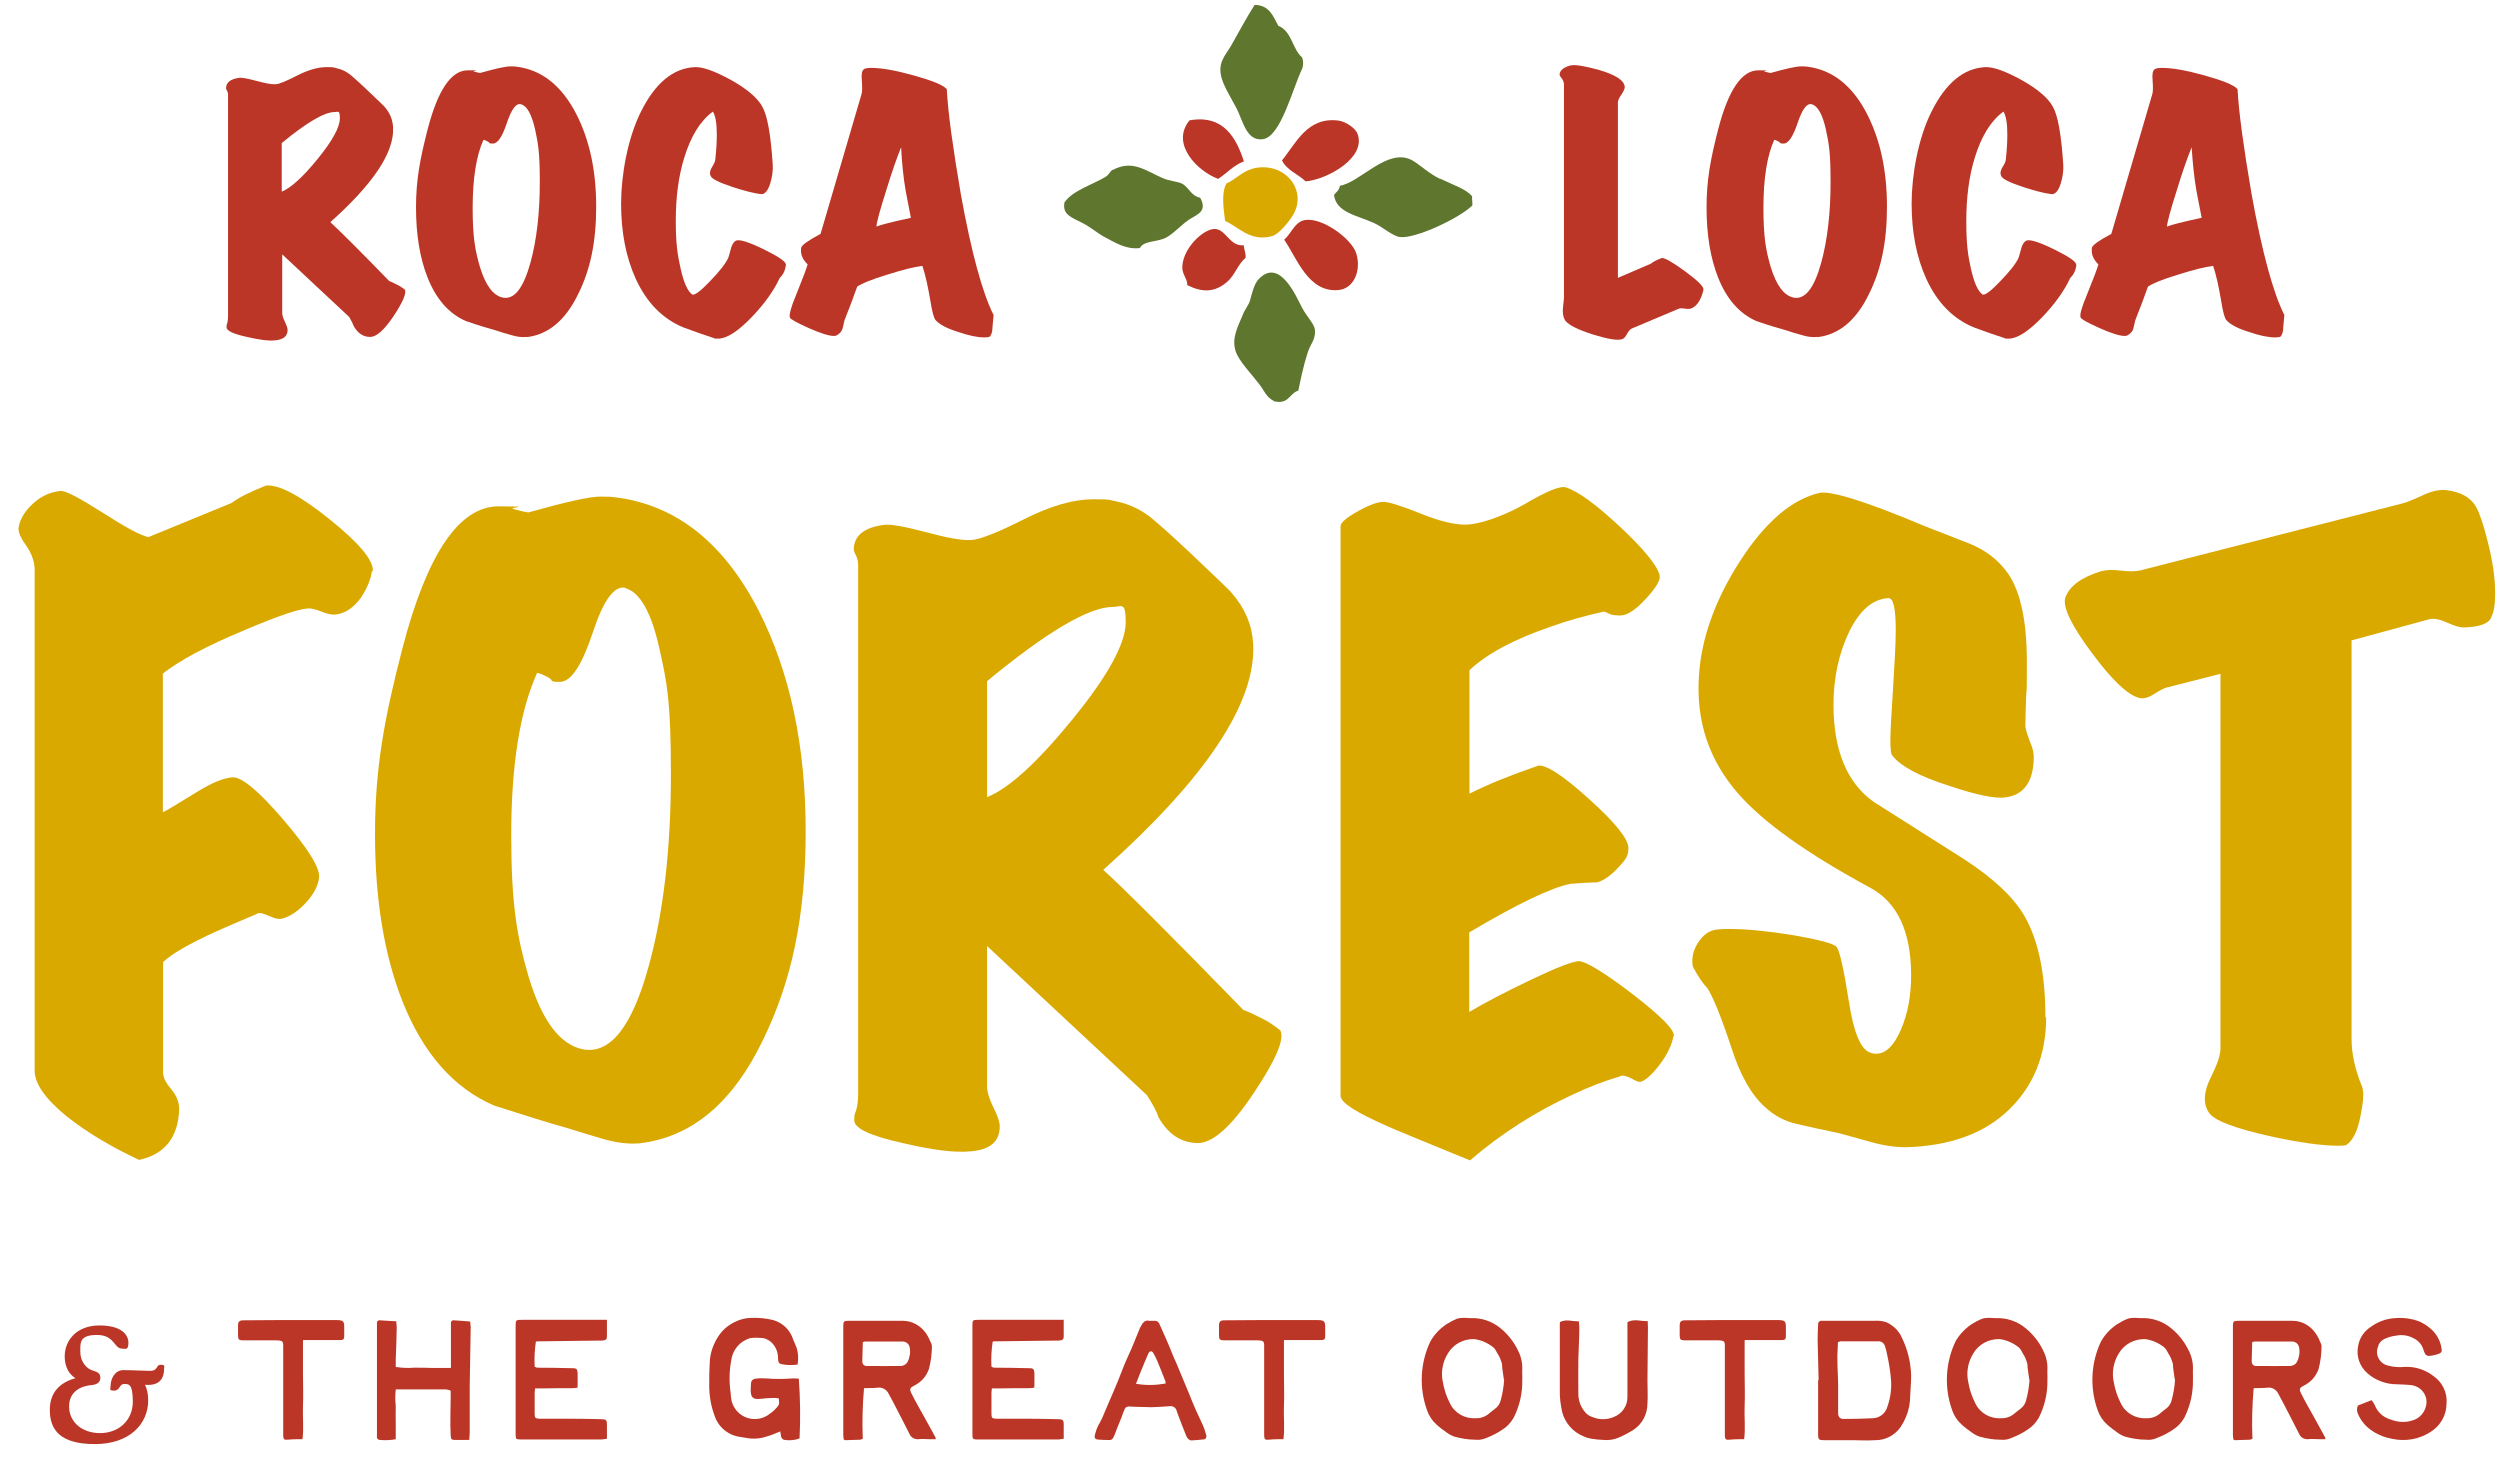 <svg xmlns="http://www.w3.org/2000/svg" id="Layer_1" viewBox="0 0 1024 597.5"><g><path d="M165.8,118.6c.8,1.5-.8,5.1-4.6,10.9-3.9,5.8-7.1,8.6-9.7,8.5-2.8,0-5-1.6-6.6-4.4-.3-.9-.9-2.1-1.9-3.8l-27.4-25.6v24c0,1,.4,2.2,1.1,3.6.7,1.5,1.1,2.6,1.1,3.3,0,2.6-1.7,4-5.1,4.3-2.6.3-6.5-.2-11.6-1.4-5.5-1.2-8.3-2.5-8.3-3.9s.1-1,.3-1.8c.2-.7.3-1.7.3-2.8V38.8c0-.6-.1-1.1-.4-1.6-.3-.5-.4-.8-.4-1.1,0-2.3,1.8-3.7,5.2-4.2,1-.2,3.4.2,7.1,1.2,3.7,1,6.3,1.5,7.9,1.4,1.5,0,4.5-1.3,9-3.6,4.5-2.3,8.5-3.4,11.9-3.4s2.6.1,4,.4c2.4.5,4.6,1.6,6.6,3.4,2,1.7,3.9,3.5,5.7,5.2,4.8,4.5,7.2,6.9,7.4,7.1,2.3,2.6,3.5,5.5,3.6,8.7.5,10.1-8.1,23-25.7,38.7,3.6,3.3,11.7,11.3,24.1,24.1.8.3,1.9.8,3.4,1.6.9.4,1.9,1.1,3,1.9M137,45.9c-4.1,0-11.3,4.2-21.6,12.7v19.9c3.7-1.5,8.6-5.9,14.7-13.4,6.1-7.5,9.1-13,9.1-16.6s-.7-2.6-2.2-2.6" style="fill: #bb3626;"></path><path d="M215.7,138c-1.8.2-3.9,0-6.1-.7-2.3-.6-4.5-1.3-6.6-2-2.6-.7-6.7-1.9-12.2-3.8-6.9-3-12.2-9-15.7-17.9-3.1-7.9-4.7-17.4-4.7-28.6s1.6-19.7,4.7-31.8c4.2-16.3,9.7-24.4,16.5-24.4s1.5.2,2.5.5c1.1.3,1.9.5,2.5.6,6.4-1.8,10.5-2.7,12.3-2.7s1.7,0,2.6.1c10.4,1.3,18.6,7.8,24.6,19.5,5.4,10.6,8.1,23.2,8.1,37.8s-2.4,25.8-7.3,35.7c-5.2,10.8-12.3,16.8-21.2,17.8M213.3,42.7c-1.9-.5-3.8,2-5.7,7.7-1.9,5.6-3.7,8.4-5.7,8.4s-1.1-.2-1.9-.7c-.8-.5-1.5-.8-2-.8-2.9,6.5-4.4,15.8-4.4,27.8s1,17.5,3,24.3c2.3,7.5,5.4,11.7,9.4,12.5,4.7.9,8.4-3.9,11.3-14.4,2.5-9.2,3.8-20.1,3.8-32.8s-.7-15.8-1.9-21.6c-1.4-6.2-3.3-9.7-5.8-10.4" style="fill: #bb3626;"></path><path d="M321.9,108.6c-.3,2.2-1.1,3.9-2.5,5.2-2.5,5.4-6.4,10.8-11.6,16.2-5.6,5.8-10.2,8.7-13.6,8.7s-1,0-1.4-.1c-3.8-1.2-8.1-2.7-12.9-4.5-8.5-3.5-15-10.1-19.5-19.9-4-8.8-6-19.1-6-30.8s2.7-26.9,8.2-37.8c5.8-11.6,13.1-17.6,21.8-18.1,3.4-.2,8.3,1.6,14.9,5.2,6.5,3.6,10.9,7.3,12.9,10.9,2.1,3.6,3.5,11.5,4.3,23.6.2,2.6-.2,5.2-1,7.9-1,3.2-2.4,4.7-4,4.4-3-.4-6.8-1.4-11.4-2.9-5.5-1.8-8.5-3.3-9-4.5-.2-.4-.3-.8-.3-1.2,0-.8.4-1.8,1.1-2.9.7-1.2,1.1-2.1,1.1-2.9.4-3.6.6-6.9.6-10,0-4.5-.5-7.6-1.6-9.4-5.2,3.8-9.1,10.2-11.8,19.1-2.3,7.5-3.4,16.1-3.4,25.6s.7,13.9,2,19.7c1.3,5.8,2.9,9.2,4.7,10.5.9.5,3.3-1.2,7.2-5.3,3.9-4,6.5-7.3,7.6-9.7,0,0,.5-1.5,1.2-4.2.5-1.6,1.2-2.5,2.1-2.9,1.5-.5,5.3.7,11.4,3.7,6.1,3,9.1,5.1,8.9,6.3" style="fill: #bb3626;"></path><path d="M407,128.7c0,.8-.3,2.6-.5,5.6,0,1.6-.4,2.7-1,3.5-.4.3-1.2.4-2.2.4-2.9,0-6.4-.7-10.7-2.2-4.6-1.4-7.7-3-9.4-4.9-.7-.8-1.4-3.4-2.1-7.8-1-5.8-2-10.6-3.3-14.4-3.3.4-8.1,1.6-14.4,3.6-6.3,1.9-10.4,3.6-12.3,4.9-1.3,3.7-3,8.3-5.2,13.8-.3,1.2-.5,2.4-.8,3.4-.3,1.1-1.1,2-2.3,2.7-.3.2-.6.3-1.2.3-2.1,0-5.6-1.1-10.5-3.3-4.9-2.2-7.4-3.6-7.6-4.3-.3-1.2.5-4.2,2.5-9,2.8-6.9,4.4-11.2,4.8-12.7-1.8-1.8-2.7-3.6-2.7-5.5s0-.9.1-1.4c.2-1,2.8-2.9,7.9-5.6l16.8-57.3c.3-1,.3-2.9.1-5.7-.2-2.3,0-3.8.8-4.4.4-.4,1.5-.6,3.1-.6,4.1,0,9.9,1,17.4,3.1,7.5,2.1,12,3.9,13.5,5.6.5,9.6,2.5,24,5.8,43.3,4.3,23.7,8.8,40.1,13.3,49.1M373.1,89.2c-1.1-5.5-1.8-9.1-2.1-10.8-1-5.8-1.6-11.8-1.9-18.1-1.7,4.2-3.8,10.1-6.1,17.7-2.5,7.9-3.9,12.8-4,14.8,1.6-.7,6.4-1.9,14.2-3.6" style="fill: #bb3626;"></path><path d="M697.7,118.9c-1,4.1-2.7,6.5-4.9,7.4-.7.3-1.6.3-2.8.1-1.2-.2-2-.1-2.5.1l-19.2,8.1c-.6.3-1.2,1-1.9,2.2-.6,1.2-1.3,1.9-1.9,2.1-1.9.7-5.9,0-12.1-1.9-6.2-2-9.9-3.9-11.2-5.6-1-1.4-1.3-3.6-.9-6.5.2-1.4.3-2.5.3-3.3V34.2c-.2-.9-.5-1.6-1-2.2-.5-.6-.8-1.1-.8-1.6.2-1.6,1.7-2.9,4.5-3.6,1.8-.4,5.8.2,11.8,1.9,6.8,2,10.3,4.3,10.4,7,0,.7-.5,1.7-1.4,3.1-1,1.4-1.4,2.4-1.4,3.1v71.9l13.5-5.8c.8-.7,2.3-1.5,4.4-2.3,1.2-.2,4.5,1.7,9.7,5.5,5.3,3.9,7.8,6.4,7.4,7.6" style="fill: #bb3626;"></path><path d="M744.3,138c-1.8.2-3.9,0-6.1-.7-2.3-.6-4.5-1.3-6.6-2-2.6-.7-6.7-1.9-12.2-3.8-6.9-3-12.2-9-15.7-17.9-3.1-7.9-4.7-17.4-4.7-28.6s1.6-19.7,4.7-31.8c4.2-16.3,9.7-24.4,16.5-24.4s1.5.2,2.5.5c1.1.3,1.9.5,2.5.6,6.4-1.8,10.5-2.7,12.4-2.7s1.7,0,2.6.1c10.4,1.3,18.6,7.8,24.6,19.5,5.4,10.6,8.1,23.2,8.1,37.8s-2.4,25.8-7.3,35.7c-5.2,10.8-12.3,16.8-21.2,17.8M742,42.7c-1.9-.5-3.8,2-5.7,7.7-1.9,5.6-3.8,8.4-5.7,8.4s-1.1-.2-1.9-.7c-.8-.5-1.5-.8-2-.8-2.9,6.5-4.4,15.8-4.4,27.8s1,17.5,3,24.3c2.3,7.5,5.4,11.7,9.4,12.5,4.7.9,8.4-3.9,11.3-14.4,2.5-9.2,3.8-20.1,3.8-32.8s-.7-15.8-1.9-21.6c-1.4-6.2-3.3-9.7-5.8-10.4" style="fill: #bb3626;"></path><path d="M850.5,108.6c-.3,2.2-1.1,3.9-2.5,5.2-2.5,5.4-6.4,10.8-11.6,16.2-5.6,5.8-10.2,8.7-13.6,8.7s-1,0-1.4-.1c-3.8-1.2-8.1-2.7-12.9-4.5-8.5-3.5-15-10.1-19.5-19.9-4-8.8-6-19.1-6-30.8s2.7-26.9,8.2-37.8c5.8-11.6,13.1-17.6,21.8-18.1,3.4-.2,8.3,1.6,14.9,5.2,6.5,3.6,10.9,7.3,12.9,10.9,2.1,3.6,3.5,11.5,4.3,23.6.2,2.6-.2,5.2-1,7.9-1,3.2-2.4,4.7-4,4.4-3-.4-6.8-1.4-11.4-2.9-5.5-1.8-8.5-3.3-9-4.5-.2-.4-.3-.8-.3-1.2,0-.8.4-1.8,1.1-2.9s1.1-2.1,1.1-2.9c.4-3.6.6-6.9.6-10,0-4.5-.5-7.6-1.6-9.4-5.2,3.8-9.1,10.2-11.8,19.1-2.3,7.5-3.4,16.1-3.4,25.6s.6,13.9,1.9,19.7c1.3,5.8,2.9,9.2,4.7,10.5.9.5,3.3-1.2,7.2-5.3,3.9-4,6.5-7.3,7.6-9.7,0,0,.5-1.5,1.2-4.2.5-1.6,1.2-2.5,2.1-2.9,1.5-.5,5.3.7,11.4,3.7,6.1,3,9.1,5.1,8.9,6.3" style="fill: #bb3626;"></path><path d="M935.7,128.7c0,.8-.3,2.6-.5,5.6,0,1.6-.4,2.7-1,3.5-.4.3-1.2.4-2.2.4-2.9,0-6.4-.7-10.7-2.2-4.6-1.4-7.7-3-9.4-4.9-.7-.8-1.4-3.4-2.1-7.8-1-5.8-2-10.6-3.3-14.4-3.3.4-8.1,1.6-14.4,3.6-6.3,1.9-10.4,3.6-12.3,4.9-1.3,3.7-3,8.3-5.2,13.8-.3,1.2-.5,2.4-.8,3.4-.3,1.1-1.1,2-2.3,2.7-.3.2-.6.3-1.2.3-2.1,0-5.6-1.1-10.5-3.3-4.9-2.2-7.4-3.6-7.6-4.3-.4-1.2.5-4.2,2.5-9,2.8-6.9,4.4-11.2,4.8-12.7-1.8-1.8-2.7-3.6-2.7-5.5s0-.9.1-1.4c.2-1,2.8-2.9,7.9-5.6l16.8-57.3c.3-1,.3-2.9.1-5.7-.2-2.3,0-3.8.8-4.4.4-.4,1.5-.6,3.1-.6,4.1,0,9.9,1,17.4,3.1,7.5,2.1,12,3.9,13.5,5.6.5,9.6,2.5,24,5.8,43.3,4.3,23.7,8.8,40.1,13.3,49.1M901.8,89.2c-1.1-5.5-1.8-9.1-2.1-10.8-1-5.8-1.6-11.8-2-18.1-1.7,4.2-3.8,10.1-6.1,17.7-2.5,7.9-3.9,12.8-4,14.8,1.6-.7,6.4-1.9,14.2-3.6" style="fill: #bb3626;"></path><path d="M152.3,234c-.4,3.3-1.9,6.8-4.3,10.6-3.1,4.3-6.6,6.7-10.5,7.1-1.5.2-3.3-.2-5.6-1.1-2.3-.9-4-1.4-5.3-1.4-3.7,0-12.6,3-26.7,9-15.3,6.4-26.4,12.3-33.2,17.7v56.8c1-.4,5.9-3.3,14.6-8.7,5.8-3.5,10.4-5.4,14-5.6,3.7-.2,10.7,5.6,20.8,17.4,10.1,11.8,15,19.7,14.6,23.6-.4,3.7-2.5,7.4-6.2,11.2-2.9,2.9-5.8,4.8-8.7,5.6-1.2.4-2.9.2-5-.8-2.1-.9-3.5-1.4-4.3-1.4s-1.2.2-1.9.6c-6,2.5-11.3,4.8-15.8,6.8-11.4,5.2-18.7,9.4-22,12.7v45.3c0,1.9,1.1,4.1,3.3,6.7,2.2,2.6,3.3,5.3,3.3,8.2-.4,11.6-5.9,18.5-16.4,20.8-11.6-5.4-21.4-11.3-29.5-17.7-8.9-7.2-13.3-13.5-13.3-18.9v-205.1c0-3.3-1.2-6.7-3.6-10.1-2.4-3.4-3.4-5.9-2.9-7.6.6-3.3,2.6-6.5,5.9-9.5,3.3-3,7-4.7,11.2-5.1,1.9-.2,7.5,2.7,17.1,8.8,9.5,6.1,15.8,9.5,18.9,10.1l34.1-14c2.7-2.1,7.3-4.4,14-7.1,5.2-.6,13.9,4,26.1,13.8,12.2,9.8,18.1,16.9,17.7,21.3" style="fill: #daa900;"></path><path d="M261.9,468.3c-4.3.4-9.2-.2-14.6-1.7-5.4-1.6-10.7-3.2-15.8-4.8-6.2-1.7-15.9-4.7-29.2-9-16.6-7.2-29.1-21.5-37.5-42.8-7.4-18.8-11.2-41.6-11.2-68.3s3.7-47.1,11.2-76c10.1-38.9,23.3-58.3,39.4-58.3s3.5.4,6.1,1.1c2.6.7,4.6,1.2,6.1,1.4,15.3-4.3,25.1-6.5,29.5-6.5s4.1.1,6.2.3c24.8,3.1,44.4,18.6,58.7,46.5,12.8,25.2,19.2,55.3,19.2,90.3s-5.8,61.5-17.4,85.3c-12.4,25.9-29.3,40-50.6,42.5M256.3,240.8c-4.6-1.2-9.1,4.9-13.5,18.3-4.5,13.5-8.9,20.2-13.5,20.2s-2.5-.6-4.5-1.7c-2-1.1-3.6-1.8-4.8-2-7,15.5-10.6,37.7-10.6,66.4s2.4,41.9,7.1,58c5.4,18,12.8,27.9,22.3,29.8,11.2,2.1,20.2-9.4,27-34.4,6-21.9,9-48,9-78.2s-1.6-37.6-4.7-51.5c-3.3-14.9-8-23.2-14-24.8" style="fill: #daa900;"></path><path d="M524.4,422c1.9,3.5-1.8,12.2-11,25.9-9.2,13.8-16.9,20.5-23.1,20.3-6.6-.2-11.9-3.7-15.8-10.6-.6-2.1-2.2-5.1-4.7-9l-65.5-61.1v57.4c0,2.3.9,5.2,2.6,8.7,1.8,3.5,2.6,6.1,2.6,7.8,0,6.2-4,9.6-12.1,10.2-6.2.6-15.4-.5-27.6-3.4-13.2-2.9-19.9-6-19.9-9.3s.3-2.4.8-4.2c.5-1.8.8-4,.8-6.7v-216.6c0-1.4-.3-2.7-.9-3.9-.6-1.1-.9-2-.9-2.6.2-5.6,4.3-8.9,12.4-9.9,2.5-.4,8.1.6,16.9,2.9,8.8,2.4,15,3.5,18.8,3.3,3.5-.2,10.7-3,21.6-8.5,10.9-5.5,20.3-8.2,28.4-8.2s6.3.3,9.6.9c5.8,1.2,11.1,3.9,15.8,8.1,4.8,4.1,9.3,8.3,13.7,12.4,11.4,10.8,17.3,16.4,17.7,17.1,5.4,6.2,8.3,13.1,8.7,20.8,1.2,24-19.2,54.8-61.4,92.5,8.7,7.9,27.8,27,57.4,57.4,1.9.6,4.5,1.9,8.1,3.7,2.1,1,4.4,2.6,7.1,4.7M455.8,248.6c-9.7,0-26.9,10.1-51.5,30.4v47.5c8.9-3.5,20.6-14.2,35.1-32,14.5-17.8,21.7-31,21.7-39.7s-1.8-6.2-5.3-6.2" style="fill: #daa900;"></path><path d="M685.4,424.5c-.6,3.5-2.4,7.3-5.4,11.3-3,4-5.6,6.5-7.9,7.3-.6.2-1.8-.2-3.4-1.1-1.7-.9-3-1.4-4-1.4s-.8.1-1.2.3c-6.4,1.9-12.8,4.3-19.2,7.4-15.3,7-29.4,16-42.2,27-20.7-8.5-32-13.1-33.8-14-12.8-5.6-19.2-9.7-19.2-12.4v-233.4c0-1.4,2.4-3.5,7.3-6.2,4.9-2.7,8.4-3.9,10.7-3.7,2.5.2,7.4,1.8,14.9,4.8,7.4,3,13.5,4.5,18.3,4.5s14.3-2.8,24.2-8.4c9.1-5.4,14.8-7.7,17.1-6.8,5,1.7,12.4,7.1,22.2,16.3,9.8,9.2,15.1,15.8,16,19.7.4,1.9-1.5,5.1-5.7,9.6-4.2,4.6-7.7,6.8-10.4,6.8s-3.9-.3-5-.9c-1-.6-1.8-.8-2.2-.6-7.4,1.7-14.4,3.6-20.8,5.9-15.3,5.2-26.6,11.2-33.8,18v50.6c7.2-3.7,16.6-7.5,28.2-11.5,3.3-.4,10.3,4.2,20.9,13.8,10.7,9.6,16,16.3,16,20s-1.5,5-4.3,8.1c-2.9,3.1-5.7,5.1-8.4,5.9-2.1,0-5.7.2-10.9.6-7.9,1.5-21.7,8.1-41.6,19.9v32.6c6.2-3.7,14.6-8.1,25.3-13.2,10.7-5.1,17.2-7.6,19.7-7.6s10.2,4.5,21.9,13.5c11.7,9,17.3,14.7,16.9,17.2" style="fill: #daa900;"></path><path d="M838.1,416.8c0,15.3-5.1,27.9-15.2,37.7-10.1,9.8-24.2,14.9-42.2,15.4-4.6,0-9.4-.7-14.6-2.2-9.5-2.7-14.5-4-14.9-4-5-1-10-2.1-15.1-3.3-5.1-1.1-9.5-3.5-13.2-7-5.6-5-10.1-13-13.7-24.2-4.3-13-7.7-21.2-9.9-24.5-1.7-1.7-3.6-4.5-5.9-8.7-.6-3.1,0-6.2,1.7-9.2,1.8-3,3.9-4.9,6.4-5.7,1.2-.4,3.5-.6,6.8-.6,7.2,0,16.1.9,26.5,2.6,10.4,1.8,16.3,3.4,17.5,4.8,1.2,1.5,2.9,8.9,5,22.3,1.9,12.4,4.7,19.3,8.4,20.8.8.4,1.8.6,2.8.6,3.9,0,7.3-3.3,10.1-9.8,2.8-6.5,4.2-13.9,4.2-22.2,0-18-5.6-30-16.8-36-25.7-13.9-43.7-26.7-54-38.5-12-13.7-17.4-29.8-16.1-48.4,1-15.5,6.7-31.2,16.9-47,10.2-15.8,21-25.1,32.4-27.8,4.8-1,19.2,3.5,43.4,13.7,6,2.3,12,4.7,18.2,7.1,6.1,2.5,11,6.1,14.7,10.9,5.8,7.2,8.7,19.8,8.7,37.5s-.1,8.2-.3,14.6c-.2,5.6-.3,9.5-.3,11.8.2,1.5.9,3.8,2.2,7.1,1,2.3,1.4,4.6,1.2,6.8-.4,9.1-4.2,14.2-11.5,15.2-4.1.6-11.8-.9-23-4.7-12.4-3.9-20.3-8.2-23.6-12.7-.4-.6-.6-2.7-.6-6.2s.4-10.1,1.1-21.1c.7-11,1.1-18.9,1.1-23.9,0-8.9-1-13.2-3.1-13-6.4.4-11.7,5-16,13.8-4.2,8.8-6.4,18.8-6.4,29.9,0,18.6,5.5,31.9,16.4,39.7,12.4,7.9,24.8,15.7,37.2,23.6,11.8,7.7,20,15.3,24.5,23,5.8,9.9,8.7,23.8,8.7,41.6" style="fill: #daa900;"></path><path d="M1009.1,257c-1.7,0-3.9-.7-6.8-2-2.9-1.3-5.3-1.8-7.1-1.4l-32,8.7v163.2c0,6,1.4,12.5,4.3,19.6.8,2.1.6,6-.6,11.8-1.2,6.4-3.2,10.4-5.9,12.1-.4.2-1.5.3-3.1.3-6.8,0-16.3-1.3-28.5-4-13.7-3.1-21.7-6.1-24.2-9-2.9-3.7-2.8-8.7.3-14.9,2.7-5.4,4-9.3,4-11.8v-153.6l-22,5.6c-1,.2-2.7,1.1-5.1,2.6-2.4,1.6-4.4,2.1-6.1,1.7-4.8-1.2-11.3-7.4-19.5-18.5-8.3-11.1-11.9-18.6-10.9-22.5,1.7-4.8,6.5-8.4,14.6-10.9,2.1-.6,4.8-.7,8.1-.3,3.3.4,5.9.4,7.8,0l108-27.6c1-.2,4-1.4,9-3.7,3.3-1.4,6.3-2,9-1.6,5.8.8,9.7,3.1,11.8,6.8,1.4,2.5,3,7.1,4.7,14,2.1,8.1,3.1,15.1,3.1,21.1s-.6,8-1.7,10.4c-1.1,2.4-4.8,3.7-11,3.9" style="fill: #daa900;"></path><path d="M589.9,73.3c-4.7-2.2-8.3-5.9-11.6-7.7-9.9-5.3-21.1,9.1-29.5,10.5-.2,1.9-1.6,2.6-2.4,3.8,1,7.2,9.2,8.2,16.5,11.5,3.5,1.6,7.6,5.4,10.6,5.7,6.4.7,24.4-7.8,29.5-12.9.3-.3-.2-3.1,0-3.8-2.6-3-7.4-4.5-13.1-7.2" style="fill: #5e762d;"></path><path d="M534.7,90.1c-4.3.6-5.6,5.3-8.7,8.1,5.2,7.4,9.8,21.8,22.3,20.6,6.2-.6,9.3-7.8,7.3-14.8-1.8-6.2-14-14.9-20.8-13.9" style="fill: #bb3626;"></path><path d="M521.6,164.3c6.4,1.6,6.4-3.2,10.2-4.3.9-4.3,2-10,3.9-15.8,1-3.1,3.3-5.4,2.9-9.1-.3-2.5-3.3-5.3-5.3-9.1-2.5-4.8-9.3-20.8-17.9-11.5-1.8,2-2.7,6.1-3.4,8.6-.4,1.6-2.2,3.8-2.9,5.7-1.8,4.6-4.9,9.6-2.9,15.3,1.4,4,6.6,9.3,9.7,13.4,1.9,2.5,2.8,5.2,5.8,6.7" style="fill: #5e762d;"></path><path d="M506.6,44.6c2.5,4.9,4,13.4,10.7,12.4,7.3-1,12.1-20.6,16-28.7.5-1,.7-3.4,0-4.8-4-3.5-4.2-10.8-9.7-12.9-2.1-3.9-3.6-8.5-9.7-8.6-3.3,5.1-6.2,10.7-9.7,16.8-2.3,3.9-5.5,6.8-3.9,12.9,1,3.8,3.8,8.1,6.3,12.9" style="fill: #5e762d;"></path><path d="M513.4,69c-4.5,1.1-7.3,4.5-11.1,6.2-2.3,4.3-.9,11.6-.5,15.3,5.5,2.4,10.3,8.7,19.3,6.2,2.7-.7,6.9-6,8.2-8.1,6.8-10.5-3.1-22.7-16-19.6" style="fill: #daa900;"></path><path d="M484.4,110.6c.2,2.1,2,3.9,1.9,6.2,6.3,3.1,11.3,3,16.4-1.4,3.1-2.7,4.4-7.2,7.3-9.6.8-.7-.7-4.3-.5-5.3-5.9.4-7.1-6.2-11.6-6.7-4.8-.5-14.3,8.5-13.6,16.7" style="fill: #bb3626;"></path><path d="M498.9,73.3c3.6-2.3,6.3-5.6,10.6-7.2-3.1-9.6-8.4-19.3-22.3-16.8-7.9,9.8,3.5,20.9,11.6,23.9" style="fill: #bb3626;"></path><path d="M455.8,69.5c-1.1.6-1.6,2.1-2.9,2.9-5.5,3.3-13.5,5.6-16.9,10.5-.9,5,2.6,6,7.7,8.6,3.2,1.7,6,4.1,8.2,5.3,5.1,2.7,9.4,5.5,15,4.8,1.4-2.8,5.7-2.4,9.7-3.8,3.1-1.1,6.9-5.4,10.2-7.7,3.3-2.2,8-3.3,4.8-9.1-3.8-.8-4.7-4.3-7.3-5.7-1.8-1-5.4-1.1-8.2-2.4-7.2-3.2-12.3-7.5-20.3-3.3" style="fill: #5e762d;"></path><path d="M534.7,74.3c8.8-.7,25.2-9.7,21.3-19.6-.8-2.1-4.5-4.8-7.7-5.3-12.9-1.7-17.5,9.4-23.2,16.3,2,4.1,6.6,5.6,9.7,8.6" style="fill: #bb3626;"></path></g><g><path d="M67.2,560.8c0,2-.5,7.1-7.8,6.4h0c.8,1.8,1.3,3.7,1.3,6.4,0,9.7-7.7,17.9-21.8,17.9s-18.5-5.7-18.5-14,5.5-11.6,10.5-13c-2.8-1.7-4.4-4.9-4.4-8.9,0-6.7,5-12.7,14.2-12.7s11.9,3.9,11.9,7.1-1.3,2.4-2.5,2.4c-3.6,0-3-5.6-10.4-5.6s-6.8,3.4-6.8,7.1,2.5,6.8,5.2,7.5c1.9.6,3,1.1,3,3s-1.6,2.7-3.3,2.9c-4.6.3-9.5,2.6-9.5,8.8s5.1,10.9,12.7,10.9,13.4-5.2,13.4-12.9-1.9-7.2-3.7-7.2-1.6,2.7-3.9,2.7-1.5-.6-1.5-2c0-2.6,1.6-6.4,5.2-6.4s9.4.3,10.9.3c3.5,0,2.4-2.5,4.4-2.5s1.4.6,1.4,1.9Z" style="fill: #bb3626;"></path><path d="M124.1,549.1v13.5c0,4.4.2,8.8,0,13.2s.4,9.1-.2,13.7c-.9,0-1.6,0-2.3,0-1.3,0-2.5.1-3.8.2-1.4.1-1.7-.1-1.8-1.6,0-2.6,0-5.3,0-7.9,0-9.1,0-18.5,0-27.6,0-3.1.4-3.6-3.4-3.6s-9.8,0-12.8,0c-2.1,0-2.3-.3-2.3-2.4,0-1.3,0-2.2,0-3.5,0-1.8.5-2.3,2.3-2.3,3.5,0,11-.1,14.5-.1h22.7c3.6,0,4.1.1,4,3.6,0,1.1,0,1.9,0,3,0,1.2-.4,1.6-1.6,1.6-1.3,0-3,0-4.2,0h-11Z" style="fill: #bb3626;"></path><path d="M192.2,589.8c-2.2,0-4,0-5.8,0-1.5,0-1.7-.3-1.8-1.9-.3-5.3,0-10.5,0-15.8v-2.5c-.6-.2-1.2-.4-1.9-.5-6.8,0-13.6,0-20.6,0-.2,2.2-.3,4.5,0,6.7-.1,2.3,0,4.6,0,7,0,2.2,0,4.4,0,6.7-2.1.4-4.3.5-6.4.3-.4,0-.7-.1-1-.4-.3-.3-.4-.6-.3-1,0-3,0-6.1,0-9.1,0-3,0-5.9,0-8.9,0-9.1,0-18.1,0-27.2,0-.5,0-1,0-1.4,0-.3.1-.6.4-.8s.5-.3.8-.2c2.1.1,4.3.3,6.7.4,0,.8.2,1.6.2,2.3-.1,4.5-.2,9-.4,13.4,0,1,0,1.9,0,3,2.5.4,5,.5,7.5.3,2.5,0,5,0,7.4.1,2.5,0,4.9,0,7.7,0v-4.7c0-4.2,0-8.5,0-12.7,0-.4,0-.8,0-1.2,0-.3.2-.6.4-.7s.5-.3.8-.2c2.1.1,4.3.3,6.7.5,0,.8.2,1.6.2,2.3-.1,8-.3,16-.4,24,0,6.3,0,12.7,0,19,0,.9-.1,1.9-.2,3.2Z" style="fill: #bb3626;"></path><path d="M248.6,541c0,2.3,0,4.3,0,6.3,0,1.4-.5,1.7-2,1.8h-.7c-8.2.1-16.3.2-24.5.3-.6,0-1.2,0-1.9.1-.5,3.4-.7,6.9-.5,10.3.3.2.7.3,1,.4,4.6,0,9.1.1,13.7.2h.7c1.8,0,2.1.4,2.2,2.1,0,1.4,0,2.9,0,4.3s0,.9-.1,1.6c-.7.1-1.4.2-2.1.2-4.3,0-8.6,0-13,.1h-2.2c-.1.6-.2,1.2-.2,1.8,0,2.9,0,5.7,0,8.6,0,1.7.3,1.9,1.9,2,3.9,0,7.8,0,11.8,0,4.6,0,9.1.1,13.7.2,1.8,0,2.2.4,2.2,2.1,0,1.9,0,3.8,0,5.9-.7.1-1.3.2-2,.3-11.1,0-22.2,0-33.4,0-1.8,0-2-.2-2-2.1,0-8.2,0-16.4,0-24.7v-19.4c0-2.8,0-2.8,2.8-2.8,10.6,0,21.3,0,31.9,0,.8,0,1.5,0,2.7,0Z" style="fill: #bb3626;"></path><path d="M326.8,558.9c-1.9.3-3.9.3-5.9,0-1.5-.2-2.2-.4-2.2-2.5,0-2.6-1-5.1-3-6.8-1.2-1-2.6-1.6-4.1-1.6-1.4-.1-2.9-.1-4.3.1-4.2,1.2-7.3,4.8-7.8,9.2-.8,4.4-.9,8.9-.2,13.4,0,1.1.2,2.2.4,3.3.9,3.2,3.3,5.8,6.5,6.8,3.2,1,6.7.3,9.2-1.8,1.1-.7,2-1.6,2.8-2.5,1.1-1.3,1-1.4.8-3.7-.6-.1-1.2-.2-1.8-.2-2.1,0-4.1.2-6.2.4-2.4.2-3.4-.6-3.5-3.1,0-1,0-1.9.1-2.9,0-1.4.6-2.1,1.9-2.3,1.5-.2,3-.2,4.5-.1,3.5.3,7,.3,10.5,0,.9,0,1.8,0,2.7.1.6,8.2.7,16.3.3,24.5-1.9.7-4,.9-6,.6-.8,0-1.5-.7-1.6-1.6-.1-.6-.2-1.2-.3-1.9-1.9.8-3.7,1.6-5.6,2.1-2.6.9-5.5,1.1-8.2.6-.8-.2-1.6-.2-2.4-.4-5.1-.6-9.3-4.1-10.8-9-1.4-3.8-2.1-7.9-2.1-12,0-3,0-5.9.2-8.9,0-4,1.3-7.9,3.5-11.3,3-4.6,8.2-7.5,13.7-7.6,3-.1,5.9.2,8.8.9,3.9,1.1,7,4.1,8.2,8,.4,1.1.9,2,1.3,3.1.8,2.3.9,4.7.5,7.1Z" style="fill: #bb3626;"></path><path d="M383.1,589.5h-2c-1.7,0-3.4-.2-5,0-1.6.1-3-.8-3.6-2.2-1.6-3.1-3.1-6.2-4.7-9.2-1.2-2.4-2.5-4.8-3.8-7.2-.8-1.7-2.6-2.8-4.5-2.5-1.8.2-3.6.1-5.6.2-.6,6.9-.8,13.8-.5,20.7-.3.2-.7.3-1,.4-2.1,0-4.1.2-6.2.2-.1,0-.3-.1-.6-.3-.1-.6-.2-1.3-.2-1.9,0-11,0-22,0-32.9,0-3.8,0-7.7,0-11.5,0-2,.2-2.3,2.1-2.3,5.8,0,11.7,0,17.5,0h4.8c3.7,0,7.2,1.9,9.4,5,.9,1.3,1.6,2.7,2.2,4.2.2.4.3.8.3,1.2,0,3.1-.4,6.2-1.2,9.3-1,2.9-3,5.3-5.8,6.7-2.1,1.1-2.3,1.5-1.3,3.5,1.7,3.4,3.6,6.6,5.4,9.9,1.5,2.7,2.9,5.3,4.4,8,.1,0,0,.3,0,.8ZM353.4,549.8c0,2.7-.2,5.2-.2,7.7,0,.5.1,1.1.5,1.5s.9.6,1.5.5c4.6,0,9.1.1,13.7,0,1.2,0,2.4-.7,2.9-1.8.9-1.8,1.2-3.9.8-5.8-.2-1.3-1.3-2.3-2.7-2.4-5.2,0-10.4,0-15.6,0-.3,0-.6.1-.9.3Z" style="fill: #bb3626;"></path><path d="M435.7,541c0,2.3,0,4.3,0,6.3,0,1.4-.5,1.7-2,1.8h-.7c-8.2.1-16.3.2-24.5.3-.6,0-1.2,0-1.9.1-.5,3.4-.7,6.9-.5,10.3.3.2.7.3,1,.4,4.6,0,9.1.1,13.7.2h.7c1.8,0,2.1.4,2.2,2.1,0,1.4,0,2.9,0,4.3s0,.9-.1,1.6c-.7.1-1.4.2-2.1.2-4.3,0-8.6,0-13,.1h-2.2c-.1.6-.2,1.2-.2,1.8,0,2.9,0,5.7,0,8.6,0,1.7.3,1.9,1.9,2,3.9,0,7.8,0,11.8,0,4.6,0,9.1.1,13.7.2,1.8,0,2.2.4,2.2,2.1,0,1.9,0,3.8,0,5.9-.7.1-1.3.2-2,.3-11.1,0-22.2,0-33.4,0-1.8,0-2-.2-2-2.1,0-8.2,0-16.4,0-24.7v-19.4c0-2.8,0-2.8,2.8-2.8,10.6,0,21.3,0,31.9,0,.8,0,1.5,0,2.7,0Z" style="fill: #bb3626;"></path><path d="M471.1,541h2c.7,0,1.4.4,1.7,1.1,1.3,2.9,2.7,5.9,3.9,8.8.8,1.8,1.4,3.6,2.2,5.4.3.7.7,1.4,1,2.2,1.7,4.2,3.5,8.3,5.2,12.5.9,2.2,1.7,4.3,2.7,6.5.9,2.1,2,4.2,2.9,6.3.6,1.3,1,2.7,1.4,4.1.1.4,0,.8-.2,1.2-.2.3-.6.5-1.1.5-1.6.2-3.2.3-4.8.4-.5,0-.9-.3-1.3-.6-.3-.3-.5-.6-.7-1-1.2-3-2.4-6-3.5-9-.2-.5-.3-.9-.5-1.4-.3-1.4-1.6-2.3-3.1-2-2.4.2-4.8.3-7.2.4-1.2,0-2.4-.1-3.6-.1-1.9,0-3.8-.1-5.7-.2-.7,0-1.5.3-1.7,1-.5,1.1-.9,2.2-1.3,3.4-1,2.4-2,4.9-2.9,7.3-.8,2-1.2,2.2-3.4,2-.8,0-1.6,0-2.4-.1-2.4,0-2.7-.6-2-2.8.4-1.5,1-2.9,1.8-4.2.8-1.5,1.5-3,2.1-4.6,2.3-5.5,4.8-10.9,6.9-16.5,1.2-3.2,2.6-6.2,4-9.3,1.1-2.6,2.1-5.2,3.2-7.8,0-.2.2-.5.3-.7.9-1.8,1.9-3.5,4.1-2.7ZM477.4,566.6c0-.2,0-.5,0-.7-1.1-2.8-2.2-5.7-3.4-8.5-.5-1.1-1-2.2-1.6-3.2-.6-1-1.5-.9-2,.1-.1.2-.2.5-.3.7-.9,2.2-1.9,4.4-2.8,6.7-.7,1.7-1.3,3.4-2,5.1,4,.7,8.1.6,12.1-.1Z" style="fill: #bb3626;"></path><path d="M525.9,549.1v13.5c0,4.4.2,8.8,0,13.2s.4,9.1-.2,13.7c-.9,0-1.6,0-2.3,0-1.3,0-2.5.1-3.8.2-1.4.1-1.7-.1-1.8-1.6,0-2.6,0-5.3,0-7.9,0-9.1,0-18.5,0-27.6,0-3.1.4-3.6-3.4-3.6s-9.8,0-12.8,0c-2.1,0-2.3-.3-2.3-2.4,0-1.3,0-2.2,0-3.5,0-1.8.5-2.3,2.3-2.3,3.5,0,11-.1,14.5-.1h22.7c3.6,0,4.1.1,4,3.6,0,1.1,0,1.9,0,3,0,1.2-.4,1.6-1.6,1.6-1.3,0-3,0-4.2,0h-11Z" style="fill: #bb3626;"></path><path d="M602.2,539.9c4.6-.2,9.1,1.3,12.6,4.3,3,2.5,5.4,5.6,7,9,1.3,2.5,1.9,5.4,1.7,8.2,0,1.9.1,3.9,0,5.9-.2,4.7-1.4,9.2-3.5,13.4-1.1,1.9-2.6,3.6-4.5,4.8-2,1.4-4.2,2.5-6.5,3.4-1.5.7-3.1,1-4.7.8-2.9,0-5.9-.5-8.7-1.3-1.1-.4-2.2-1-3.1-1.7-1.4-1-2.8-2-4.1-3.2-1.8-1.6-3.1-3.6-3.9-5.9-3.3-9.2-2.8-19.4,1.4-28.2,1.6-2.8,3.8-5.1,6.4-6.9,1.4-.9,2.9-1.7,4.4-2.3.8-.3,1.7-.4,2.5-.4.9,0,1.8,0,2.7.1ZM616,565.1c-.3-2.2-.7-4.3-.8-6.5-.4-1.5-1-3-1.9-4.3-.4-.9-.9-1.7-1.5-2.3-2.3-1.9-5-3.1-7.9-3.5,0,0-.2,0-.2,0-4.3-.1-8.4,2.1-10.6,5.8-2.2,3.5-3,7.8-2.1,11.8.5,3,1.5,6,2.9,8.7,1.9,4,6.1,6.4,10.5,6.1,2,.1,4-.6,5.5-1.9.8-.7,1.6-1.3,2.4-1.9,1.1-.8,1.9-1.9,2.3-3.2.8-2.8,1.3-5.7,1.5-8.7Z" style="fill: #bb3626;"></path><path d="M666.9,541.4c2.8-1.3,5.3-.1,8-.3,0,1.1.1,1.9.1,2.8,0,7.2-.2,14.4-.2,21.6,0,3.1.2,6.2,0,9.3,0,4.3-2,8.3-5.5,10.7-2,1.3-4.1,2.4-6.2,3.3-2,.9-4.2,1.2-6.3,1-1.7-.1-3.3-.2-5-.5-1.1-.2-2.2-.5-3.2-1-4.3-1.7-7.5-5.4-8.7-9.8-.7-3.1-1.1-6.2-1-9.4,0-8.9,0-17.7,0-26.6,0-.3,0-.7.1-1,2.5-1.3,5-.2,7.7-.3.1.9.2,1.8.2,2.7,0,4.2-.3,8.4-.4,12.6,0,4.8-.1,9.7,0,14.5,0,2.6.9,5.1,2.5,7.1.8,1.1,1.9,1.9,3.2,2.3,2.8,1.2,6,1.2,8.8,0,3.4-1.3,5.7-4.6,5.6-8.3,0-6.1,0-12.2,0-18.3,0-4,0-8.1,0-12.2Z" style="fill: #bb3626;"></path><path d="M714.6,549.1v13.5c0,4.4.2,8.8,0,13.2s.4,9.1-.2,13.7c-.9,0-1.6,0-2.3,0-1.3,0-2.5.1-3.8.2-1.4.1-1.7-.1-1.8-1.6,0-2.6,0-5.3,0-7.9,0-9.1,0-18.5,0-27.6,0-3.1.4-3.6-3.4-3.6s-9.8,0-12.8,0c-2.1,0-2.3-.3-2.3-2.4,0-1.3,0-2.2,0-3.5,0-1.8.5-2.3,2.3-2.3,3.5,0,11-.1,14.5-.1h22.7c3.6,0,4.1.1,4,3.6,0,1.1,0,1.9,0,3,0,1.2-.4,1.6-1.6,1.6-1.3,0-3,0-4.2,0h-11Z" style="fill: #bb3626;"></path><path d="M744.9,565c-.1-5.4-.3-10.9-.4-16.3,0-2.1.1-4.2.2-6.2,0-.4,0-.8.4-1.1.3-.3.7-.5,1.1-.4.5,0,1,0,1.4,0,6.6,0,13.3,0,19.9,0,1.8-.1,3.5,0,5.2.6,2.8,1.3,5.1,3.5,6.3,6.3,2.4,4.9,3.7,10.3,3.8,15.7,0,2.8-.3,5.6-.4,8.4,0,1.4-.2,2.7-.4,4.1-.6,3-1.8,5.8-3.5,8.4-2.4,3.4-6.3,5.5-10.5,5.4-3.9.3-7.8-.1-11.7,0-3.1,0-6.2,0-9.3,0-1.9,0-2.3-.3-2.3-2.2v-22.4h.2ZM752.8,549.8c0,2.5-.3,4.9-.2,7.2,0,3.5.3,7,.3,10.6,0,3.1,0,6.2,0,9.3,0,.7,0,1.4,0,2.1.1,1.5.8,2.2,2.3,2.2,4,0,8-.1,12-.3,2.8-.1,5.2-2.1,5.9-4.8,1.3-3.7,1.8-7.7,1.4-11.6-.3-3.2-.8-6.3-1.5-9.5-.2-1.2-.5-2.3-.9-3.5-.3-1.2-1.3-2.1-2.6-2.1-5.2,0-10.4,0-15.6,0-.3,0-.6.2-.9.3Z" style="fill: #bb3626;"></path><path d="M817.3,539.9c4.6-.2,9.1,1.3,12.6,4.3,3,2.5,5.4,5.6,7,9,1.3,2.5,1.9,5.4,1.7,8.2,0,1.9.1,3.9,0,5.9-.2,4.7-1.4,9.2-3.5,13.4-1.1,1.9-2.6,3.6-4.5,4.8-2,1.4-4.2,2.5-6.5,3.4-1.5.7-3.1,1-4.7.8-2.9,0-5.9-.5-8.7-1.3-1.1-.4-2.2-1-3.1-1.7-1.4-1-2.8-2-4.1-3.2-1.8-1.6-3.1-3.6-3.9-5.9-3.3-9.2-2.8-19.4,1.4-28.2,1.6-2.8,3.8-5.1,6.4-6.9,1.4-.9,2.9-1.7,4.4-2.3.8-.3,1.7-.4,2.5-.4.9,0,1.8,0,2.7.1ZM831.2,565.1c-.3-2.2-.7-4.3-.8-6.5-.4-1.5-1-3-1.9-4.3-.4-.9-.9-1.7-1.5-2.3-2.3-1.9-5-3.1-7.9-3.5,0,0-.2,0-.2,0-4.3-.1-8.4,2.1-10.6,5.8-2.2,3.5-3,7.8-2.1,11.8.5,3,1.5,6,2.9,8.7,1.9,4,6.1,6.4,10.5,6.1,2,.1,4-.6,5.5-1.9.8-.7,1.6-1.3,2.4-1.9,1.1-.8,1.9-1.9,2.3-3.2.8-2.8,1.3-5.7,1.5-8.7Z" style="fill: #bb3626;"></path><path d="M876.9,539.9c4.6-.2,9.1,1.3,12.6,4.3,3,2.5,5.4,5.6,7,9,1.3,2.5,1.9,5.4,1.7,8.2,0,1.9.1,3.9,0,5.9-.2,4.7-1.4,9.2-3.5,13.4-1.1,1.9-2.6,3.6-4.5,4.8-2,1.4-4.2,2.5-6.5,3.4-1.5.7-3.1,1-4.7.8-2.9,0-5.9-.5-8.7-1.3-1.1-.4-2.2-1-3.1-1.7-1.4-1-2.8-2-4.1-3.2-1.8-1.6-3.1-3.6-3.9-5.9-3.3-9.2-2.8-19.4,1.4-28.2,1.6-2.8,3.8-5.1,6.4-6.9,1.4-.9,2.9-1.7,4.4-2.3.8-.3,1.7-.4,2.5-.4.9,0,1.8,0,2.7.1ZM890.8,565.1c-.3-2.2-.7-4.3-.8-6.5-.4-1.5-1-3-1.9-4.3-.4-.9-.9-1.7-1.5-2.3-2.3-1.9-5-3.1-7.9-3.5,0,0-.2,0-.2,0-4.3-.1-8.4,2.1-10.6,5.8-2.2,3.5-3,7.8-2.1,11.8.5,3,1.5,6,2.9,8.7,1.9,4,6.1,6.4,10.5,6.1,2,.1,4-.6,5.5-1.9.8-.7,1.6-1.3,2.4-1.9,1.1-.8,1.9-1.9,2.3-3.2.8-2.8,1.3-5.7,1.5-8.7Z" style="fill: #bb3626;"></path><path d="M952.3,589.5h-2c-1.7,0-3.4-.2-5,0-1.6.1-3-.8-3.6-2.2-1.6-3.1-3.1-6.2-4.7-9.2-1.2-2.4-2.5-4.8-3.8-7.2-.8-1.7-2.6-2.8-4.5-2.5-1.8.2-3.7.1-5.6.2-.6,6.9-.8,13.8-.5,20.7-.3.2-.7.3-1,.4-2.1,0-4.1.2-6.2.2-.1,0-.3-.1-.6-.3-.1-.6-.2-1.3-.2-1.9,0-11,0-22,0-32.9,0-3.8,0-7.7,0-11.5,0-2,.2-2.3,2.1-2.3,5.8,0,11.7,0,17.5,0h4.8c3.8,0,7.2,1.9,9.4,5,.9,1.3,1.6,2.7,2.2,4.2.2.4.3.8.3,1.2,0,3.1-.4,6.2-1.2,9.3-1,2.9-3,5.3-5.8,6.7-2.1,1.1-2.3,1.5-1.3,3.5,1.7,3.4,3.6,6.6,5.4,9.9,1.5,2.7,2.9,5.3,4.4,8,.1,0,0,.3,0,.8ZM922.5,549.8c0,2.7-.2,5.2-.2,7.7,0,.5.1,1.1.5,1.5s.9.6,1.5.5c4.6,0,9.1.1,13.7,0,1.2,0,2.4-.7,2.9-1.8.9-1.8,1.2-3.9.8-5.8-.2-1.3-1.3-2.3-2.7-2.4-5.2,0-10.4,0-15.6,0-.3,0-.6.1-.9.3Z" style="fill: #bb3626;"></path><path d="M965.8,575.7l5.6-2.2c.5.6.9,1.3,1.3,2,1.1,2.9,3.4,5,6.4,5.9,3,1.2,6.3,1.4,9.4.3,3.6-1.2,5.9-4.9,5.3-8.7-.6-3.1-3.2-5.4-6.4-5.7-1.9-.1-3.8-.3-5.7-.3-4.4,0-8.7-1.6-12-4.5-3.2-2.8-4.7-7.1-3.8-11.2.5-3.1,2.3-5.9,5-7.7,3-2.2,6.5-3.5,10.1-3.7,3.5-.3,7,.2,10.3,1.5,1.2.6,2.4,1.3,3.4,2.1,3,2.2,5,5.5,5.4,9.2.1.3,0,.7-.1,1s-.5.5-.8.7c-.7.3-1.5.5-2.3.7-3,.6-3.4.4-4.3-2.4-.6-2-2.1-3.7-4.1-4.6-2.2-1.2-4.7-1.5-7.2-1-1.7.2-3.3.7-4.8,1.4-1.3.7-2.2,1.8-2.5,3.2-.6,1.6-.5,3.4.4,4.9.9,1.5,2.3,2.5,4,2.8,2,.5,4.1.7,6.2.5,4.3-.3,8.6,1,12.1,3.7,3.7,2.5,5.8,6.9,5.4,11.3,0,4.7-2.5,9.1-6.5,11.6-4.6,3-10.2,4-15.5,2.9-2.9-.5-5.7-1.5-8.1-3.1-2.8-1.7-4.9-4.2-6.2-7.2-.5-1.1-.5-2.3,0-3.4Z" style="fill: #bb3626;"></path></g></svg>